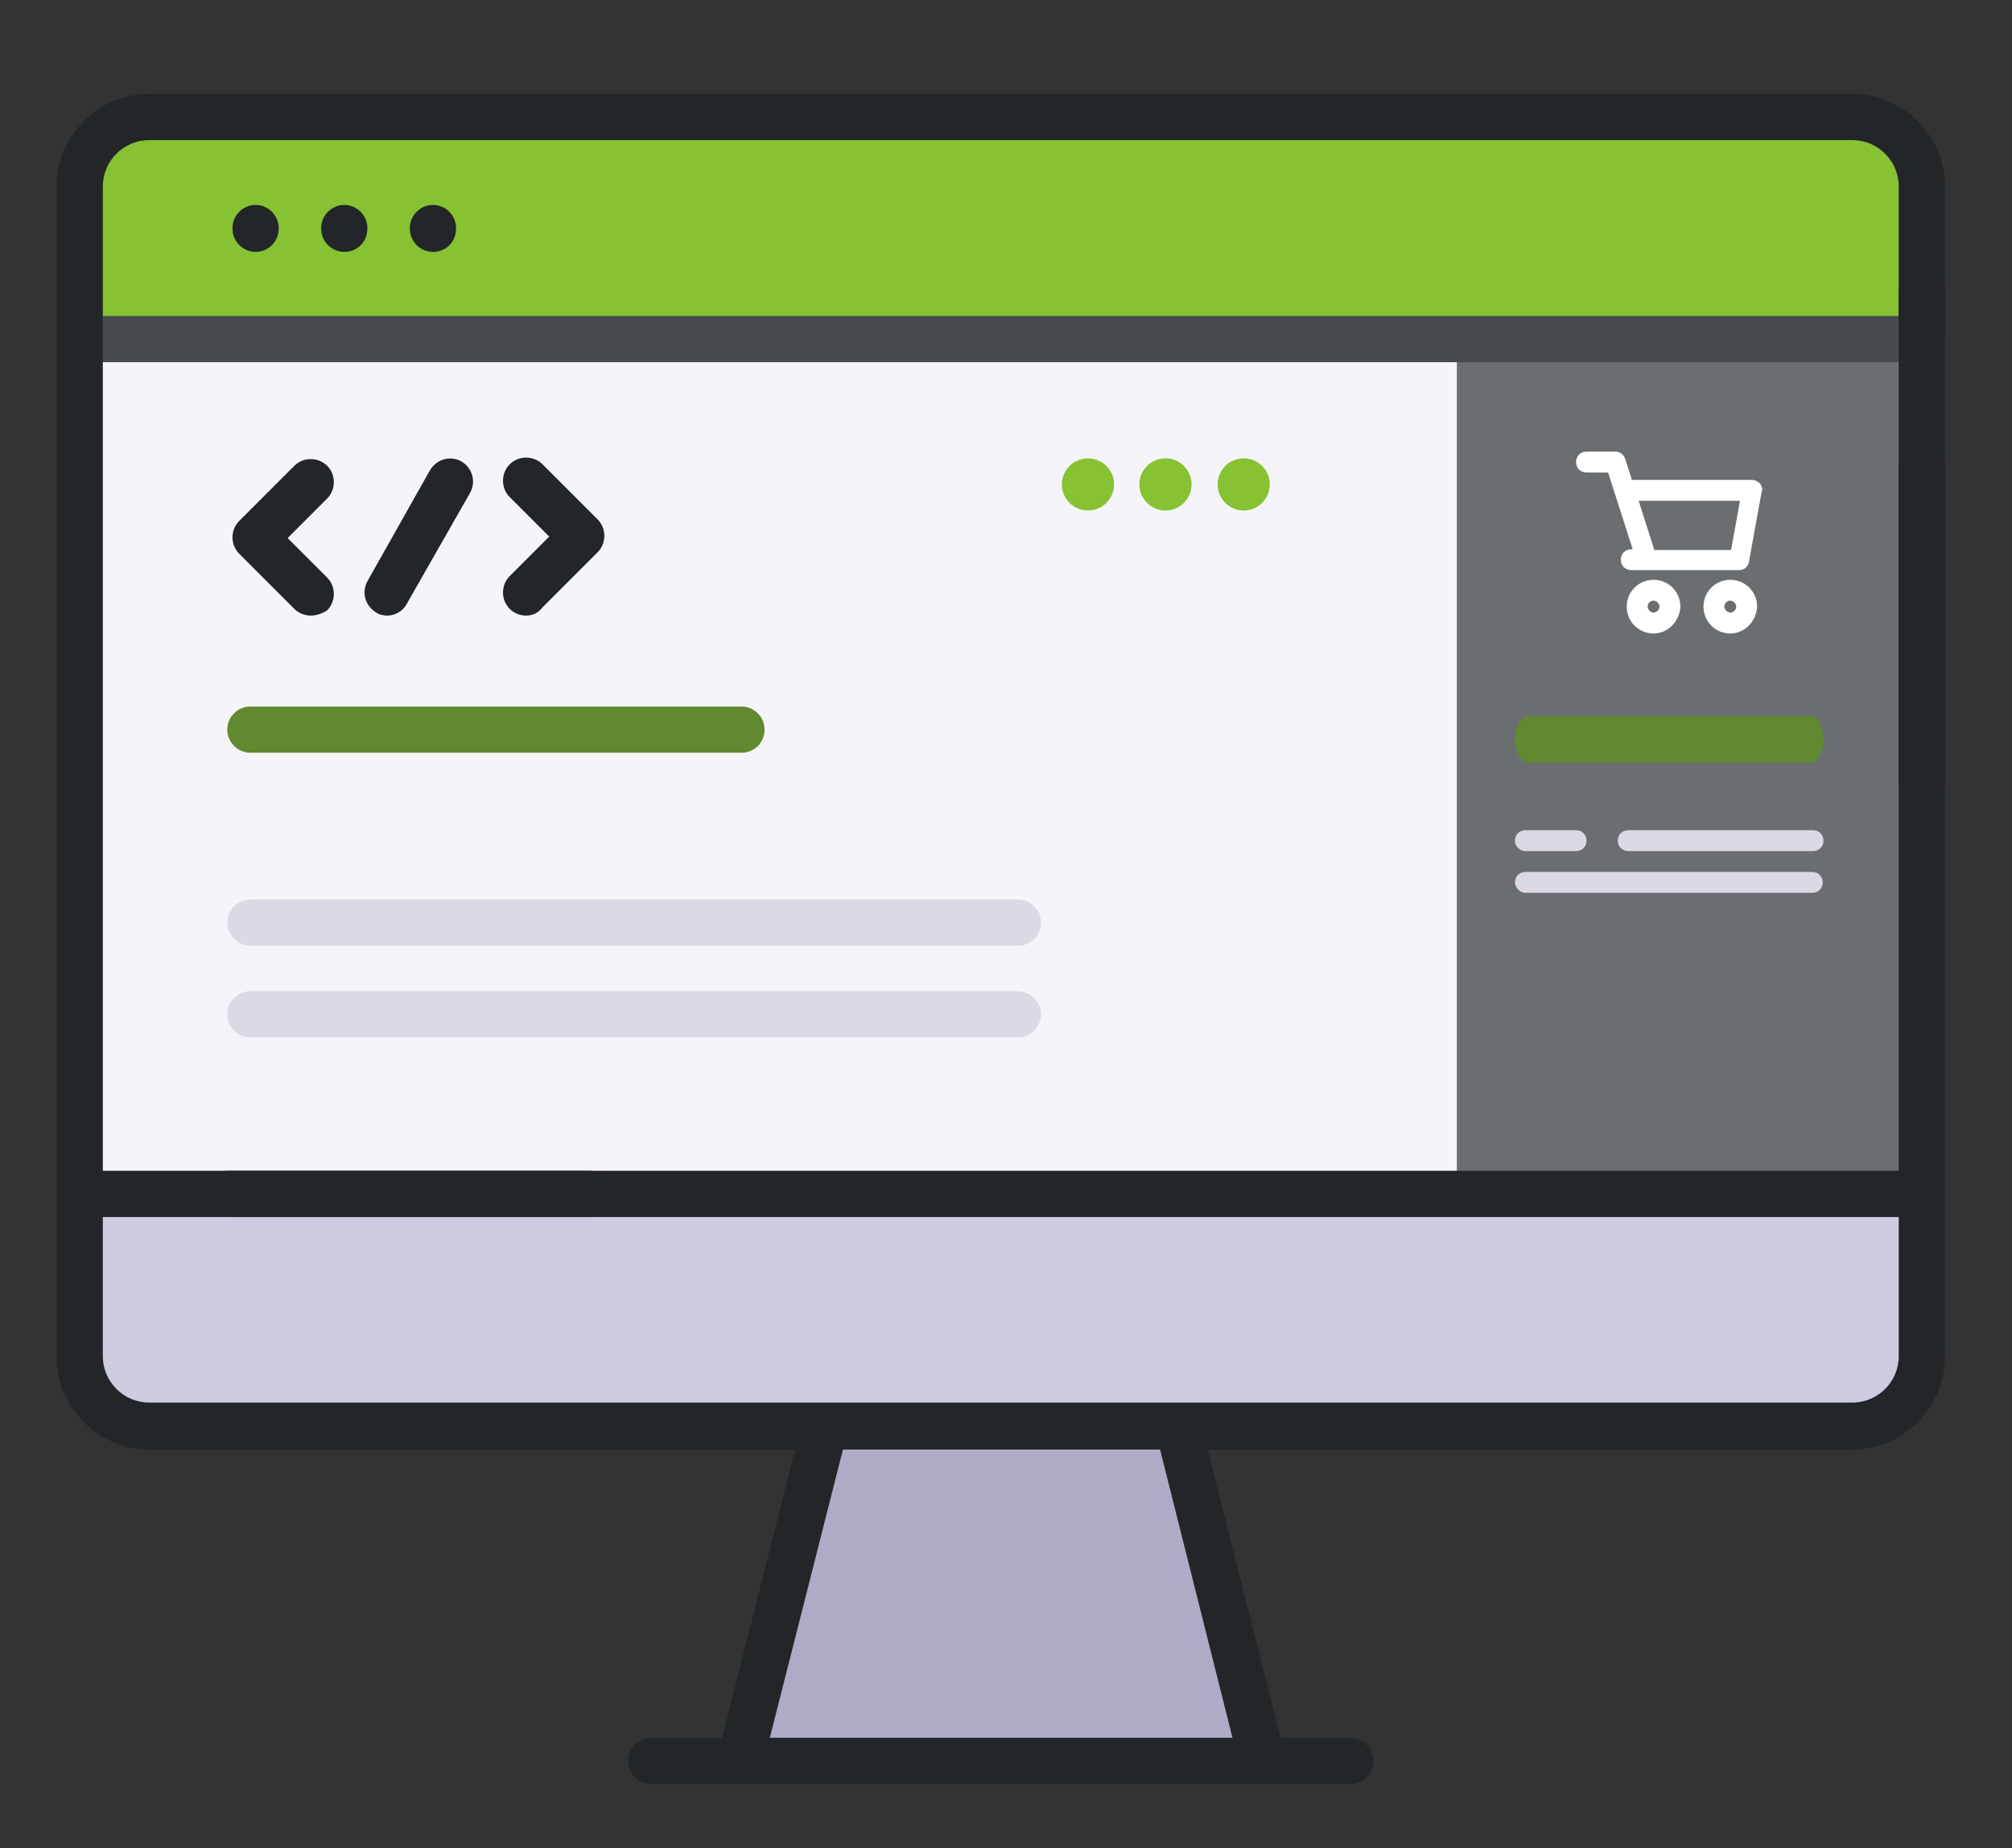 <?xml version="1.0" encoding="utf-8"?>
<!-- Generator: Adobe Illustrator 22.1.0, SVG Export Plug-In . SVG Version: 6.00 Build 0)  -->
<svg version="1.1" id="Capa_1" xmlns="http://www.w3.org/2000/svg" xmlns:xlink="http://www.w3.org/1999/xlink" x="0px" y="0px"
	 viewBox="0 0 270 248" style="enable-background:new 0 0 270 248;" xml:space="preserve">
<rect x="0" y="0" width="270" height="248" fill="#333333" stroke="none"/>
<style type="text/css">
	.st0{fill:#AFABC6;}
	.st1{fill:#222629;}
	.st2{fill:#F5F4F9;}
	.st3{fill:#6B6E70;}
	.st4{fill:#86C232;}
	.st5{fill:#474B4F;}
	.st6{fill:#CECAE0;}
	.st7{fill:#FFFFFF;}
	.st8{fill:#DDD9E4;}
	.st9{fill:#61892F;}
</style>
<path class="st0" d="M169.3,236.3h-70l9.1-36.2l4.9-19.3h42l4.9,19.3L169.3,236.3z"/>
<path class="st1" d="M169.3,239.4h-70c-0.9,0-1.9-0.4-2.4-1.2c-0.6-0.7-0.8-1.7-0.6-2.7l11.1-43.7c0.4-1.7,2.1-2.7,3.8-2.2
	c1.7,0.4,2.7,2.1,2.2,3.8l-10.1,39.8h62.1L155.3,193c-0.4-1.7,0.6-3.3,2.2-3.8c1.7-0.4,3.3,0.6,3.8,2.2l11.1,44
	c0.2,0.9,0,1.9-0.6,2.7C171.3,238.9,170.3,239.4,169.3,239.4L169.3,239.4z"/>
<path class="st2" d="M257.9,25v157.1c0,5.1-4.1,9.3-9.3,9.3H20c-5.1,0-9.3-4.1-9.3-9.3V25c0-5.1,4.1-9.3,9.3-9.3h228.6
	C253.7,15.7,257.9,19.9,257.9,25L257.9,25z"/>
<path class="st3" d="M248.6,15.7h-53.1v175.6h53.1c5.1,0,9.3-4.1,9.3-9.3V25C257.9,19.9,253.7,15.7,248.6,15.7L248.6,15.7z"/>
<path class="st4" d="M257.9,45.5V25c0-5.1-4.1-9.3-9.3-9.3H20c-5.1,0-9.3,4.1-9.3,9.3v20.5H257.9z"/>
<path class="st5" d="M257.9,48.6H10.8c-1.7,0-3.1-1.4-3.1-3.1s1.4-3.1,3.1-3.1h247.1c1.7,0,3.1,1.4,3.1,3.1S259.6,48.6,257.9,48.6z"
	/>
<path class="st6" d="M10.8,160.2v21.9c0,5.1,4.1,9.3,9.3,9.3h228.6c5.1,0,9.3-4.1,9.3-9.3v-21.9H10.8z"/>
<g>
	<path class="st1" d="M257.5,163.3h-227c-1.7,0-3.1-1.4-3.1-3.1s1.4-3.1,3.1-3.1h227c1.7,0,3.1,1.4,3.1,3.1S259.2,163.3,257.5,163.3
		z"/>
	<path class="st1" d="M181.2,239.4H87.4c-1.7,0-3.1-1.4-3.1-3.1c0-1.7,1.4-3.1,3.1-3.1h93.8c1.7,0,3.1,1.4,3.1,3.1
		C184.4,238,182.9,239.4,181.2,239.4z"/>
	<path class="st1" d="M34.3,33.8c-1.7,0-3.1-1.4-3.1-3.1v-0.1c0-1.7,1.4-3.1,3.1-3.1s3.1,1.4,3.1,3.1v0.1
		C37.4,32.4,36,33.8,34.3,33.8z"/>
	<path class="st1" d="M46.2,33.8c-1.7,0-3.1-1.4-3.1-3.1v-0.1c0-1.7,1.4-3.1,3.1-3.1s3.1,1.4,3.1,3.1v0.1
		C49.3,32.4,48,33.8,46.2,33.8z"/>
	<path class="st1" d="M58.1,33.8c-1.7,0-3.1-1.4-3.1-3.1v-0.1c0-1.7,1.4-3.1,3.1-3.1s3.1,1.4,3.1,3.1v0.1
		C61.2,32.4,59.9,33.8,58.1,33.8z"/>
	<path class="st1" d="M248.6,194.5H20c-6.8,0-12.4-5.6-12.4-12.4V25c0-6.8,5.6-12.4,12.4-12.4h228.6c6.8,0,12.4,5.6,12.4,12.4v20.5
		c0,1.7-1.4,3.1-3.1,3.1s-3.1-1.4-3.1-3.1V25c0-3.4-2.8-6.2-6.2-6.2H20c-3.4,0-6.2,2.8-6.2,6.2v157c0,3.4,2.8,6.2,6.2,6.2h228.6
		c3.4,0,6.2-2.8,6.2-6.2V62.5c0-1.7,1.4-3.1,3.1-3.1s3.1,1.4,3.1,3.1V182C261,188.9,255.4,194.5,248.6,194.5z"/>
</g>
<path class="st7" d="M236.2,64.9c-0.3-0.3-0.7-0.5-1-0.5H219l-0.9-2.8c-0.2-0.6-0.7-1-1.3-1h-3.9c-0.8,0-1.4,0.6-1.4,1.4
	s0.6,1.4,1.4,1.4h2.9l3.3,10.3h-0.2c-0.8,0-1.4,0.6-1.4,1.4s0.6,1.4,1.4,1.4h14.5c0.7,0,1.2-0.5,1.3-1.1l1.7-9.4
	C236.6,65.6,236.4,65.2,236.2,64.9z M232.3,73.8H222l-2.1-6.6h13.6L232.3,73.8z"/>
<path class="st7" d="M221.9,85c-2,0-3.6-1.6-3.6-3.6s1.6-3.6,3.6-3.6s3.6,1.6,3.6,3.6C225.4,83.4,223.8,85,221.9,85L221.9,85z
	 M221.9,80.6c-0.5,0-0.8,0.4-0.8,0.8s0.4,0.8,0.8,0.8c0.4,0,0.8-0.4,0.8-0.8S222.3,80.6,221.9,80.6z"/>
<path class="st7" d="M232.2,85c-2,0-3.6-1.6-3.6-3.6s1.6-3.6,3.6-3.6s3.6,1.6,3.6,3.6C235.7,83.4,234.1,85,232.2,85z M232.2,80.6
	c-0.5,0-0.8,0.4-0.8,0.8s0.4,0.8,0.8,0.8c0.4,0,0.8-0.4,0.8-0.8S232.6,80.6,232.2,80.6z"/>
<path class="st8" d="M136.6,126.9h-103c-1.7,0-3.1-1.4-3.1-3.1s1.4-3.1,3.1-3.1h103c1.7,0,3.1,1.4,3.1,3.1
	C139.7,125.6,138.3,126.9,136.6,126.9z"/>
<path class="st8" d="M218.5,114.2h24.8c0.8,0,1.4-0.6,1.4-1.4s-0.6-1.4-1.4-1.4h-24.8c-0.8,0-1.4,0.6-1.4,1.4
	S217.7,114.2,218.5,114.2L218.5,114.2z"/>
<path class="st8" d="M204.7,114.2h6.8c0.8,0,1.4-0.6,1.4-1.4s-0.6-1.4-1.4-1.4h-6.8c-0.8,0-1.4,0.6-1.4,1.4S204,114.2,204.7,114.2z"
	/>
<path class="st8" d="M204.7,119.8h38.5c0.8,0,1.4-0.6,1.4-1.4s-0.6-1.4-1.4-1.4h-38.5c-0.8,0-1.4,0.6-1.4,1.4
	C203.3,119.1,204,119.8,204.7,119.8L204.7,119.8z"/>
<path class="st9" d="M99.5,101H33.6c-1.7,0-3.1-1.4-3.1-3.1s1.4-3.1,3.1-3.1h65.9c1.7,0,3.1,1.4,3.1,3.1S101.3,101,99.5,101z"/>
<path class="st8" d="M136.6,139.2h-103c-1.7,0-3.1-1.4-3.1-3.1c0-1.7,1.4-3.1,3.1-3.1h103c1.7,0,3.1,1.4,3.1,3.1
	C139.7,137.8,138.3,139.2,136.6,139.2z"/>
<path class="st1" d="M41.7,82.6c-0.8,0-1.6-0.3-2.2-0.9l-7.4-7.4c-1.2-1.2-1.2-3.2,0-4.4l7.4-7.4c1.2-1.2,3.2-1.2,4.4,0
	s1.2,3.2,0,4.4l-5.3,5.3l5.3,5.3c1.2,1.2,1.2,3.2,0,4.4C43.3,82.3,42.5,82.6,41.7,82.6L41.7,82.6z"/>
<path class="st1" d="M70.6,82.6c-0.8,0-1.6-0.3-2.2-0.9c-1.2-1.2-1.2-3.2,0-4.4l5.3-5.3l-5.3-5.3c-1.2-1.2-1.2-3.2,0-4.4
	s3.2-1.2,4.4,0l7.4,7.4c1.2,1.2,1.2,3.2,0,4.4l-7.4,7.4C72.2,82.3,71.4,82.6,70.6,82.6z"/>
<path class="st1" d="M52,82.6c-0.5,0-1.1-0.1-1.5-0.4c-1.5-0.9-2-2.7-1.2-4.2l8.4-14.9c0.9-1.5,2.7-2,4.2-1.2c1.5,0.9,2,2.7,1.2,4.2
	L54.6,81C54.1,82,53,82.6,52,82.6L52,82.6z"/>
<circle class="st4" cx="166.9" cy="65" r="3.5"/>
<circle class="st4" cx="156.4" cy="65" r="3.5"/>
<circle class="st4" cx="146" cy="65" r="3.5"/>
<path class="st1" d="M254.8,105V39.1c0-1.7,1.4-3.1,3.1-3.1s3.1,1.4,3.1,3.1V105c0,1.7-1.4,3.1-3.1,3.1S254.8,106.7,254.8,105z"/>
<path class="st1" d="M79.2,163.3h-66c-1.7,0-3.1-1.4-3.1-3.1s1.4-3.1,3.1-3.1h65.9c1.7,0,3.1,1.4,3.1,3.1S80.9,163.3,79.2,163.3z"/>
<path class="st9" d="M242.9,102.3h-37.8c-1,0-1.8-1.4-1.8-3.1s0.8-3.1,1.8-3.1h37.8c1,0,1.8,1.4,1.8,3.1S243.9,102.3,242.9,102.3z"
	/>
</svg>
